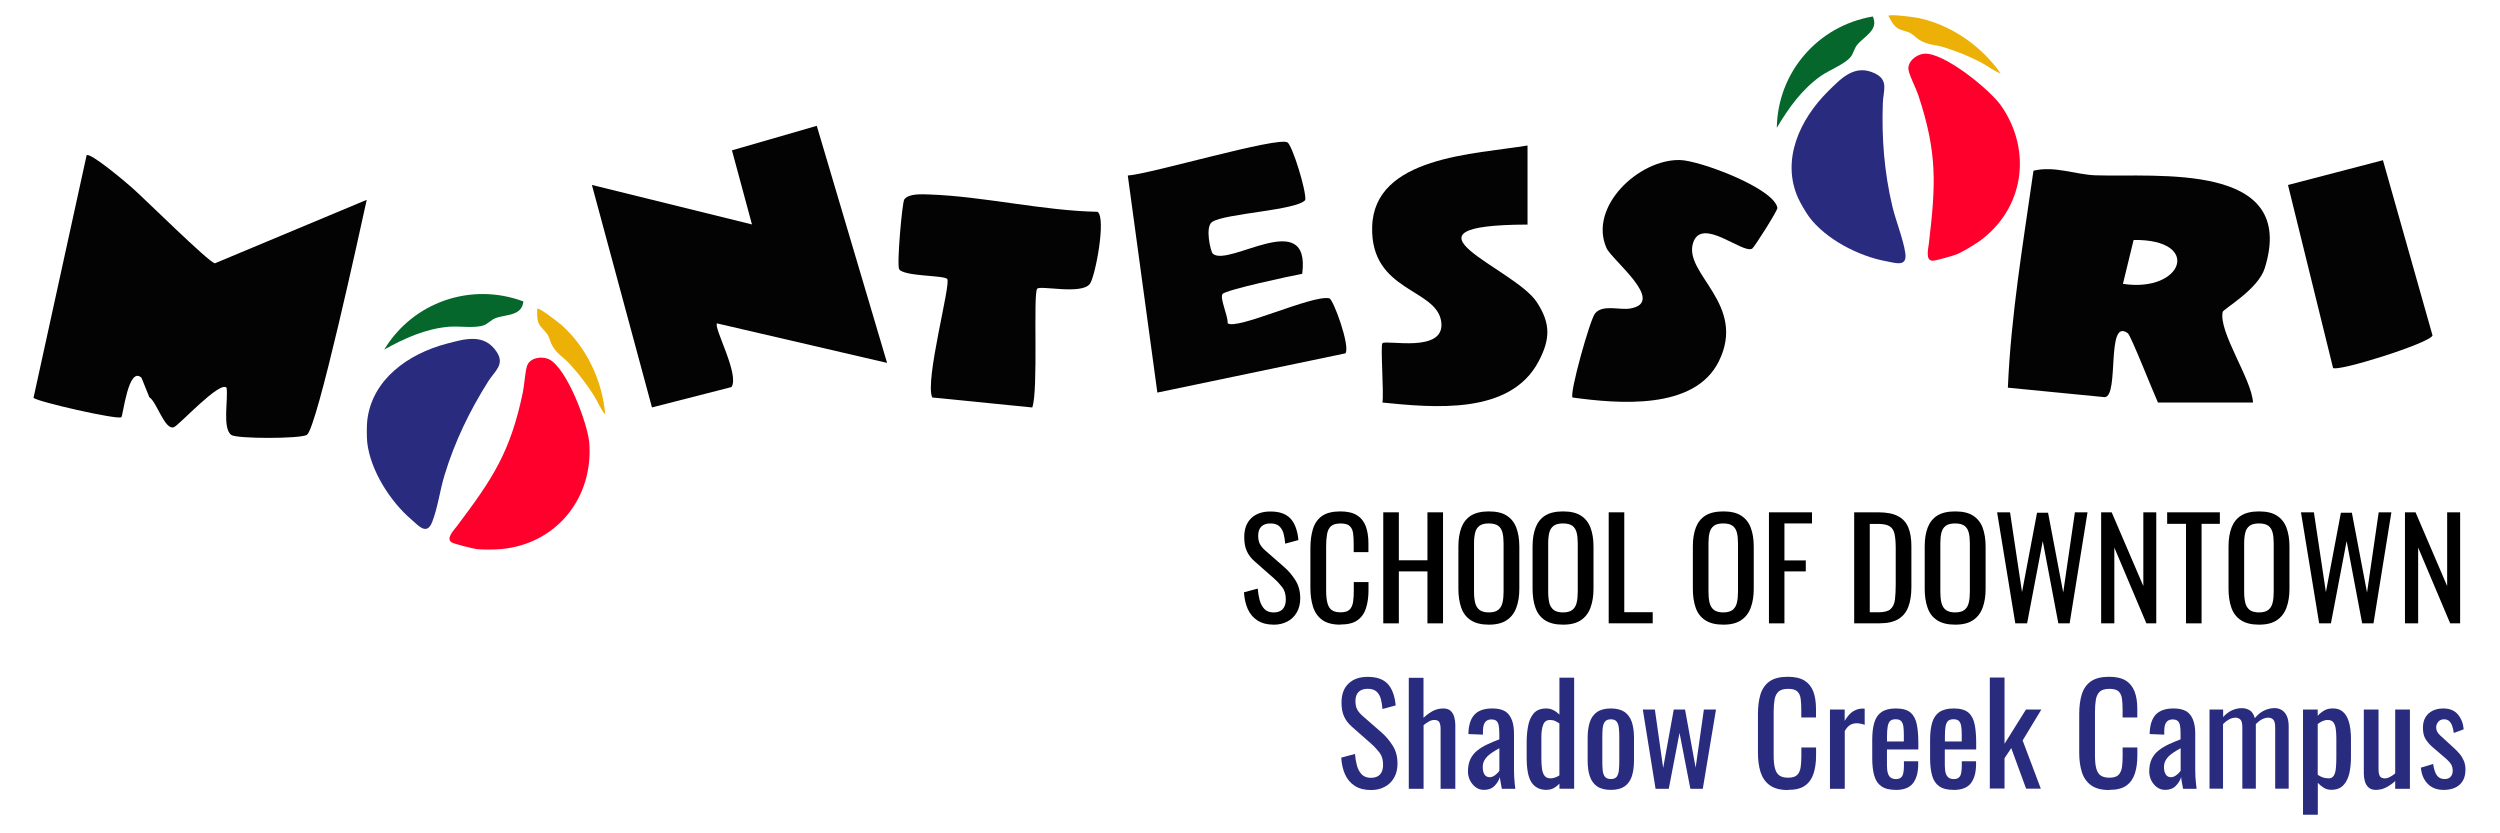 <svg xmlns="http://www.w3.org/2000/svg" xmlns:xlink="http://www.w3.org/1999/xlink" width="300" zoomAndPan="magnify" viewBox="0 0 224.88 75" height="100" preserveAspectRatio="xMidYMid meet" version="1.0"><defs><clipPath id="3affed39dd"><path d="M 2.949 13 L 33 13 L 33 40 L 2.949 40 Z M 2.949 13 " clip-rule="nonzero"/></clipPath><clipPath id="2e377b27c2"><path d="M 169 1.367 L 180 1.367 L 180 7 L 169 7 Z M 169 1.367 " clip-rule="nonzero"/></clipPath><clipPath id="4029ab41c4"><path d="M 159 1.367 L 169 1.367 L 169 12 L 159 12 Z M 159 1.367 " clip-rule="nonzero"/></clipPath><clipPath id="dbe7bfe9ed"><path d="M 216 46 L 221.832 46 L 221.832 57 L 216 57 Z M 216 46 " clip-rule="nonzero"/></clipPath><clipPath id="67e75de510"><path d="M 207 63 L 212 63 L 212 73.328 L 207 73.328 Z M 207 63 " clip-rule="nonzero"/></clipPath><clipPath id="3ffeb0a5f8"><path d="M 217 63 L 221.832 63 L 221.832 72 L 217 72 Z M 217 63 " clip-rule="nonzero"/></clipPath></defs><g clip-path="url(#3affed39dd)"><path fill="#030303" d="M 32.945 17.984 C 32.383 20.535 28.48 38.539 27.562 39.137 C 27.008 39.496 21.273 39.504 20.762 39.148 C 19.93 38.574 20.492 35.926 20.332 34.895 C 19.73 34.234 16.066 38.266 15.594 38.445 C 14.77 38.762 14.043 36.148 13.379 35.75 L 12.676 34 C 11.492 32.891 11.02 37.402 10.863 37.547 C 10.562 37.812 3.223 36.141 2.957 35.801 L 7.734 13.977 C 8.035 13.668 11.27 16.402 11.789 16.863 C 12.855 17.789 18.703 23.59 19.277 23.699 Z M 32.945 17.984 " fill-opacity="1" fill-rule="nonzero"/></g><path fill="#030303" d="M 194.156 36.227 C 193.754 35.371 191.723 30.203 191.449 29.996 C 189.461 28.516 190.699 35.609 189.375 35.746 L 180.648 34.891 C 180.926 28.363 182.031 21.824 182.953 15.363 C 184.84 14.906 186.734 15.711 188.512 15.777 C 194.027 15.973 206.785 14.5 203.766 24.141 C 203.164 26.062 200.039 27.809 199.98 28.074 C 199.602 29.887 202.609 34.148 202.711 36.227 L 194.152 36.227 Z M 191.004 25.547 C 196.43 26.371 198.156 21.508 191.965 21.598 Z M 191.004 25.547 " fill-opacity="1" fill-rule="nonzero"/><path fill="#030303" d="M 73.449 11.324 L 79.777 32.66 L 64.473 29.105 C 64.129 29.449 66.535 33.75 65.77 34.836 L 58.617 36.668 L 53.211 16.645 L 67.617 20.199 L 65.816 13.531 Z M 73.449 11.324 " fill-opacity="1" fill-rule="nonzero"/><path fill="#030303" d="M 109.094 22.836 C 110.535 24.078 117.918 18.551 117.141 24.641 C 116.117 24.832 110.242 26.09 109.969 26.461 C 109.695 26.832 110.48 28.445 110.426 29.086 C 111.203 29.754 118.023 26.527 119.574 26.844 C 119.938 26.914 121.492 31.199 121.027 31.801 L 104.102 35.332 L 101.441 15.797 C 103.418 15.68 114.996 12.254 115.82 12.82 C 116.254 13.121 117.5 17.09 117.418 17.996 C 116.66 18.938 110.23 19.195 109.039 19.969 C 108.359 20.406 108.902 22.668 109.094 22.832 Z M 109.094 22.836 " fill-opacity="1" fill-rule="nonzero"/><path fill="#030303" d="M 137.418 13.09 L 137.418 20.211 C 124.586 20.258 136.207 24.09 138.246 27.184 C 139.508 29.102 139.477 30.52 138.41 32.535 C 135.852 37.383 128.938 36.684 124.359 36.23 C 124.5 35.387 124.168 31.074 124.359 30.891 C 124.703 30.551 130.043 31.836 129.652 28.961 C 129.238 25.922 123.285 26.289 123.434 20.426 C 123.59 14.059 132.707 13.887 137.422 13.094 Z M 137.418 13.09 " fill-opacity="1" fill-rule="nonzero"/><path fill="#030303" d="M 157.629 22.379 C 156.781 22.871 153.117 19.488 152.328 21.828 C 151.383 24.629 157.215 27.352 154.625 32.539 C 152.426 36.949 145.574 36.336 141.473 35.777 C 141.156 35.484 143.039 28.75 143.496 28.207 C 144.195 27.371 145.695 27.93 146.652 27.766 C 149.957 27.203 145 23.41 144.52 22.312 C 142.891 18.605 147.43 14.32 151.137 14.402 C 152.914 14.441 159.605 16.938 159.906 18.711 C 159.945 18.922 157.82 22.27 157.637 22.379 Z M 157.629 22.379 " fill-opacity="1" fill-rule="nonzero"/><path fill="#030303" d="M 93.289 25.988 C 92.906 26.363 93.406 35.168 92.844 36.672 L 83.84 35.773 C 83.152 34.254 85.559 25.496 85.188 25.105 C 84.863 24.762 81.355 24.891 80.871 24.242 C 80.625 23.91 81.137 18.215 81.324 17.953 C 81.723 17.391 82.945 17.484 83.613 17.504 C 88.477 17.676 93.773 18.965 98.719 19.062 C 99.527 19.621 98.5 24.938 98.027 25.551 C 97.273 26.543 93.602 25.672 93.289 25.98 Z M 93.289 25.988 " fill-opacity="1" fill-rule="nonzero"/><path fill="#030303" d="M 214.406 14.426 L 218.867 30.188 C 218.695 30.863 210.309 33.496 209.914 33.113 L 205.859 16.648 L 214.406 14.418 Z M 214.406 14.426 " fill-opacity="1" fill-rule="nonzero"/><path fill="#ff002c" d="M 45.039 49.418 C 44.492 49.469 43.379 49.48 42.84 49.418 C 42.52 49.379 40.863 48.965 40.609 48.824 C 40.027 48.492 40.773 47.73 41.078 47.332 C 44.281 43.078 45.871 40.695 46.996 35.316 C 47.145 34.617 47.184 33.523 47.375 32.93 C 47.609 32.199 48.688 32.027 49.328 32.324 C 50.938 33.07 52.828 38.113 52.973 39.84 C 53.363 44.77 50.051 48.957 45.039 49.418 Z M 45.039 49.418 " fill-opacity="1" fill-rule="nonzero"/><path fill="#292b7e" d="M 32.988 39.797 C 32.941 39.332 32.941 38.352 32.988 37.891 C 33.395 34.129 36.723 31.836 40.117 30.938 C 41.789 30.496 43.512 29.973 44.637 31.664 C 45.402 32.812 44.473 33.387 43.887 34.312 C 42.207 36.977 40.863 39.746 39.945 42.773 C 39.543 44.086 39.32 45.781 38.828 47 C 38.336 48.215 37.613 47.309 36.961 46.754 C 35.062 45.133 33.262 42.316 32.988 39.797 Z M 32.988 39.797 " fill-opacity="1" fill-rule="nonzero"/><path fill="#ecb007" d="M 54.41 37.316 C 53.988 36.82 53.742 36.16 53.398 35.609 C 52.754 34.574 51.98 33.594 51.16 32.699 C 50.625 32.121 50.066 31.863 49.629 31.078 C 49.465 30.781 49.395 30.41 49.234 30.137 C 49.043 29.809 48.594 29.48 48.434 29.121 C 48.238 28.688 48.293 28.254 48.293 27.785 C 48.43 27.633 50.289 29.078 50.492 29.266 C 52.762 31.293 54.16 34.297 54.41 37.316 Z M 54.41 37.316 " fill-opacity="1" fill-rule="nonzero"/><path fill="#05672b" d="M 47.047 27.121 C 46.914 28.48 45.422 28.277 44.508 28.645 C 44.152 28.785 43.852 29.133 43.504 29.266 C 42.703 29.574 41.25 29.324 40.305 29.41 C 38.211 29.598 36.32 30.457 34.52 31.461 C 37.098 27.199 42.324 25.367 47.047 27.129 Z M 47.047 27.121 " fill-opacity="1" fill-rule="nonzero"/><path fill="#ff002c" d="M 178.004 21.762 C 177.559 22.078 176.598 22.645 176.105 22.863 C 175.812 22.996 174.172 23.465 173.887 23.465 C 173.211 23.465 173.477 22.434 173.535 21.938 C 174.16 16.66 174.328 13.805 172.594 8.586 C 172.371 7.91 171.844 6.941 171.715 6.336 C 171.551 5.586 172.398 4.895 173.098 4.836 C 174.863 4.672 179.047 8.086 180.039 9.512 C 182.871 13.578 182.113 18.852 178.012 21.762 Z M 178.004 21.762 " fill-opacity="1" fill-rule="nonzero"/><path fill="#292b7e" d="M 162.734 19.48 C 162.457 19.102 161.965 18.258 161.773 17.832 C 160.223 14.375 161.945 10.734 164.43 8.254 C 165.652 7.039 166.875 5.719 168.703 6.617 C 169.953 7.23 169.426 8.188 169.395 9.285 C 169.285 12.43 169.52 15.5 170.254 18.574 C 170.57 19.91 171.23 21.492 171.418 22.781 C 171.605 24.074 170.527 23.66 169.68 23.508 C 167.223 23.059 164.238 21.523 162.734 19.484 Z M 162.734 19.48 " fill-opacity="1" fill-rule="nonzero"/><g clip-path="url(#2e377b27c2)"><path fill="#ecb007" d="M 179.996 6.605 C 179.383 6.395 178.836 5.941 178.262 5.637 C 177.184 5.066 176.02 4.602 174.855 4.242 C 174.098 4.008 173.484 4.074 172.715 3.609 C 172.418 3.434 172.172 3.152 171.898 2.992 C 171.57 2.809 171.02 2.746 170.695 2.52 C 170.301 2.242 170.133 1.844 169.898 1.434 C 169.941 1.23 172.27 1.555 172.543 1.609 C 175.531 2.223 178.25 4.121 179.996 6.605 Z M 179.996 6.605 " fill-opacity="1" fill-rule="nonzero"/></g><g clip-path="url(#4029ab41c4)"><path fill="#05672b" d="M 168.492 1.484 C 169.066 2.719 167.668 3.293 167.062 4.066 C 166.828 4.367 166.738 4.82 166.512 5.109 C 165.969 5.785 164.59 6.293 163.816 6.836 C 162.102 8.047 160.902 9.738 159.852 11.504 C 159.926 6.527 163.523 2.328 168.492 1.484 Z M 168.492 1.484 " fill-opacity="1" fill-rule="nonzero"/></g><path fill="#000000" d="M 114.562 56.219 C 113.984 56.219 113.508 56.09 113.121 55.848 C 112.73 55.602 112.445 55.258 112.242 54.82 C 112.047 54.387 111.934 53.879 111.898 53.305 L 113.137 52.973 C 113.164 53.328 113.219 53.664 113.305 54 C 113.395 54.324 113.535 54.598 113.73 54.805 C 113.93 55.012 114.207 55.121 114.562 55.121 C 114.918 55.121 115.203 55.023 115.383 54.82 C 115.57 54.621 115.664 54.332 115.664 53.953 C 115.664 53.504 115.559 53.137 115.352 52.863 C 115.145 52.594 114.887 52.312 114.57 52.031 L 112.883 50.547 C 112.555 50.258 112.309 49.949 112.156 49.605 C 111.996 49.262 111.922 48.84 111.922 48.34 C 111.922 47.609 112.129 47.043 112.551 46.637 C 112.973 46.234 113.547 46.035 114.273 46.035 C 114.668 46.035 115.02 46.082 115.32 46.188 C 115.621 46.289 115.871 46.449 116.074 46.66 C 116.277 46.875 116.434 47.145 116.555 47.469 C 116.676 47.793 116.758 48.172 116.797 48.605 L 115.609 48.93 C 115.582 48.602 115.531 48.297 115.461 48.023 C 115.383 47.746 115.258 47.527 115.074 47.359 C 114.887 47.188 114.617 47.109 114.273 47.109 C 113.93 47.109 113.656 47.199 113.465 47.387 C 113.273 47.57 113.176 47.844 113.176 48.203 C 113.176 48.508 113.223 48.758 113.328 48.957 C 113.43 49.152 113.594 49.355 113.832 49.562 L 115.527 51.043 C 115.902 51.371 116.238 51.762 116.527 52.223 C 116.816 52.68 116.961 53.219 116.961 53.848 C 116.961 54.344 116.855 54.766 116.648 55.121 C 116.441 55.48 116.16 55.754 115.801 55.938 C 115.438 56.129 115.027 56.223 114.559 56.223 Z M 114.562 56.219 " fill-opacity="1" fill-rule="nonzero"/><path fill="#000000" d="M 120.57 56.219 C 119.859 56.219 119.312 56.07 118.918 55.777 C 118.523 55.48 118.258 55.082 118.105 54.582 C 117.949 54.082 117.875 53.52 117.875 52.902 L 117.875 49.375 C 117.875 48.699 117.949 48.109 118.105 47.609 C 118.258 47.109 118.531 46.719 118.918 46.441 C 119.312 46.164 119.859 46.027 120.57 46.027 C 121.199 46.027 121.699 46.141 122.066 46.371 C 122.434 46.602 122.695 46.934 122.859 47.359 C 123.016 47.785 123.098 48.301 123.098 48.902 L 123.098 49.691 L 121.773 49.691 L 121.773 48.988 C 121.773 48.617 121.758 48.289 121.719 48.008 C 121.684 47.723 121.582 47.504 121.418 47.348 C 121.254 47.188 120.977 47.113 120.586 47.113 C 120.199 47.113 119.902 47.199 119.723 47.363 C 119.543 47.531 119.422 47.773 119.375 48.078 C 119.32 48.387 119.293 48.75 119.293 49.156 L 119.293 53.113 C 119.293 53.617 119.328 54.016 119.418 54.305 C 119.5 54.598 119.637 54.805 119.828 54.926 C 120.02 55.051 120.27 55.109 120.594 55.109 C 120.973 55.109 121.246 55.027 121.41 54.859 C 121.574 54.691 121.676 54.457 121.719 54.16 C 121.766 53.867 121.781 53.52 121.781 53.125 L 121.781 52.383 L 123.105 52.383 L 123.105 53.125 C 123.105 53.738 123.027 54.27 122.879 54.734 C 122.734 55.199 122.477 55.562 122.113 55.82 C 121.754 56.082 121.238 56.207 120.578 56.207 Z M 120.57 56.219 " fill-opacity="1" fill-rule="nonzero"/><path fill="#000000" d="M 124.434 56.102 L 124.434 46.109 L 125.836 46.109 L 125.836 50.426 L 128.41 50.426 L 128.41 46.109 L 129.812 46.109 L 129.812 56.102 L 128.41 56.102 L 128.41 51.426 L 125.836 51.426 L 125.836 56.102 Z M 124.434 56.102 " fill-opacity="1" fill-rule="nonzero"/><path fill="#000000" d="M 133.938 56.219 C 133.258 56.219 132.719 56.086 132.32 55.824 C 131.914 55.562 131.625 55.188 131.453 54.695 C 131.277 54.207 131.195 53.633 131.195 52.973 L 131.195 49.184 C 131.195 48.523 131.285 47.965 131.465 47.488 C 131.645 47.016 131.93 46.656 132.328 46.402 C 132.73 46.152 133.27 46.027 133.945 46.027 C 134.617 46.027 135.16 46.152 135.551 46.41 C 135.945 46.664 136.234 47.027 136.41 47.496 C 136.586 47.965 136.68 48.523 136.68 49.184 L 136.68 52.984 C 136.68 53.633 136.594 54.199 136.41 54.684 C 136.234 55.172 135.945 55.547 135.551 55.812 C 135.16 56.082 134.621 56.219 133.945 56.219 Z M 133.938 55.117 C 134.309 55.117 134.59 55.039 134.781 54.887 C 134.973 54.734 135.098 54.523 135.164 54.242 C 135.23 53.965 135.262 53.645 135.262 53.273 L 135.262 48.895 C 135.262 48.523 135.23 48.207 135.164 47.941 C 135.098 47.676 134.973 47.469 134.781 47.324 C 134.59 47.184 134.309 47.109 133.938 47.109 C 133.566 47.109 133.281 47.18 133.09 47.324 C 132.898 47.469 132.766 47.676 132.703 47.941 C 132.637 48.207 132.602 48.523 132.602 48.895 L 132.602 53.273 C 132.602 53.645 132.637 53.965 132.703 54.242 C 132.766 54.523 132.898 54.734 133.09 54.887 C 133.281 55.039 133.566 55.117 133.938 55.117 Z M 133.938 55.117 " fill-opacity="1" fill-rule="nonzero"/><path fill="#000000" d="M 140.613 56.219 C 139.934 56.219 139.395 56.086 138.992 55.824 C 138.59 55.562 138.301 55.188 138.129 54.695 C 137.953 54.207 137.871 53.633 137.871 52.973 L 137.871 49.184 C 137.871 48.523 137.961 47.965 138.141 47.488 C 138.32 47.016 138.605 46.656 139.004 46.402 C 139.402 46.152 139.945 46.027 140.617 46.027 C 141.293 46.027 141.832 46.152 142.227 46.41 C 142.621 46.664 142.91 47.027 143.086 47.496 C 143.262 47.965 143.355 48.523 143.355 49.184 L 143.355 52.984 C 143.355 53.633 143.266 54.199 143.086 54.684 C 142.91 55.172 142.621 55.547 142.227 55.812 C 141.832 56.082 141.297 56.219 140.617 56.219 Z M 140.613 55.117 C 140.984 55.117 141.266 55.039 141.457 54.887 C 141.648 54.734 141.773 54.523 141.84 54.242 C 141.906 53.965 141.938 53.645 141.938 53.273 L 141.938 48.895 C 141.938 48.523 141.906 48.207 141.84 47.941 C 141.773 47.676 141.648 47.469 141.457 47.324 C 141.266 47.184 140.984 47.109 140.613 47.109 C 140.242 47.109 139.957 47.18 139.766 47.324 C 139.574 47.469 139.441 47.676 139.375 47.941 C 139.312 48.207 139.277 48.523 139.277 48.895 L 139.277 53.273 C 139.277 53.645 139.312 53.965 139.375 54.242 C 139.441 54.523 139.574 54.734 139.766 54.887 C 139.957 55.039 140.242 55.117 140.613 55.117 Z M 140.613 55.117 " fill-opacity="1" fill-rule="nonzero"/><path fill="#000000" d="M 144.723 56.102 L 144.723 46.109 L 146.125 46.109 L 146.125 55.098 L 148.684 55.098 L 148.684 56.098 L 144.723 56.098 Z M 144.723 56.102 " fill-opacity="1" fill-rule="nonzero"/><path fill="#000000" d="M 155.035 56.219 C 154.359 56.219 153.816 56.086 153.418 55.824 C 153.012 55.562 152.723 55.188 152.551 54.695 C 152.379 54.207 152.297 53.633 152.297 52.973 L 152.297 49.184 C 152.297 48.523 152.383 47.965 152.562 47.488 C 152.742 47.016 153.027 46.656 153.426 46.402 C 153.828 46.152 154.367 46.027 155.043 46.027 C 155.715 46.027 156.258 46.152 156.648 46.41 C 157.043 46.664 157.336 47.027 157.508 47.496 C 157.684 47.965 157.777 48.523 157.777 49.184 L 157.777 52.984 C 157.777 53.633 157.691 54.199 157.508 54.684 C 157.336 55.172 157.043 55.547 156.648 55.812 C 156.258 56.082 155.719 56.219 155.043 56.219 Z M 155.035 55.117 C 155.41 55.117 155.688 55.039 155.879 54.887 C 156.07 54.734 156.195 54.523 156.262 54.242 C 156.328 53.965 156.359 53.645 156.359 53.273 L 156.359 48.895 C 156.359 48.523 156.328 48.207 156.262 47.941 C 156.195 47.676 156.07 47.469 155.879 47.324 C 155.688 47.184 155.41 47.109 155.035 47.109 C 154.664 47.109 154.379 47.18 154.188 47.324 C 153.996 47.469 153.867 47.676 153.801 47.941 C 153.734 48.207 153.703 48.523 153.703 48.895 L 153.703 53.273 C 153.703 53.645 153.734 53.965 153.801 54.242 C 153.867 54.523 153.996 54.734 154.188 54.887 C 154.379 55.039 154.664 55.117 155.035 55.117 Z M 155.035 55.117 " fill-opacity="1" fill-rule="nonzero"/><path fill="#000000" d="M 159.145 56.102 L 159.145 46.109 L 163.02 46.109 L 163.02 47.109 L 160.539 47.109 L 160.539 50.438 L 162.461 50.438 L 162.461 51.426 L 160.539 51.426 L 160.539 56.102 L 159.141 56.102 Z M 159.145 56.102 " fill-opacity="1" fill-rule="nonzero"/><path fill="#000000" d="M 166.816 56.102 L 166.816 46.109 L 168.992 46.109 C 169.738 46.109 170.324 46.223 170.754 46.449 C 171.188 46.676 171.5 47.016 171.688 47.469 C 171.871 47.918 171.965 48.48 171.965 49.156 L 171.965 52.832 C 171.965 53.539 171.871 54.133 171.688 54.621 C 171.5 55.105 171.199 55.477 170.781 55.723 C 170.367 55.973 169.809 56.098 169.102 56.098 L 166.812 56.098 Z M 168.219 55.105 L 169.012 55.105 C 169.523 55.105 169.887 55.008 170.098 54.812 C 170.312 54.613 170.445 54.324 170.488 53.949 C 170.531 53.574 170.555 53.113 170.555 52.582 L 170.555 49.336 C 170.555 48.82 170.52 48.398 170.453 48.078 C 170.391 47.758 170.246 47.523 170.023 47.375 C 169.797 47.227 169.449 47.152 168.973 47.152 L 168.219 47.152 Z M 168.219 55.105 " fill-opacity="1" fill-rule="nonzero"/><path fill="#000000" d="M 175.906 56.219 C 175.227 56.219 174.684 56.086 174.285 55.824 C 173.879 55.562 173.59 55.188 173.422 54.695 C 173.246 54.207 173.164 53.633 173.164 52.973 L 173.164 49.184 C 173.164 48.523 173.25 47.965 173.43 47.488 C 173.613 47.016 173.895 46.656 174.297 46.402 C 174.695 46.152 175.238 46.027 175.91 46.027 C 176.582 46.027 177.125 46.152 177.52 46.41 C 177.914 46.664 178.203 47.027 178.379 47.496 C 178.551 47.965 178.645 48.523 178.645 49.184 L 178.645 52.984 C 178.645 53.633 178.559 54.199 178.379 54.684 C 178.203 55.172 177.914 55.547 177.52 55.812 C 177.125 56.082 176.59 56.219 175.91 56.219 Z M 175.906 55.117 C 176.277 55.117 176.555 55.039 176.746 54.887 C 176.938 54.734 177.062 54.523 177.129 54.242 C 177.195 53.965 177.227 53.645 177.227 53.273 L 177.227 48.895 C 177.227 48.523 177.195 48.207 177.129 47.941 C 177.062 47.676 176.938 47.469 176.746 47.324 C 176.555 47.184 176.277 47.109 175.906 47.109 C 175.531 47.109 175.246 47.18 175.055 47.324 C 174.863 47.469 174.734 47.676 174.668 47.941 C 174.602 48.207 174.57 48.523 174.57 48.895 L 174.57 53.273 C 174.57 53.645 174.602 53.965 174.668 54.242 C 174.734 54.523 174.863 54.734 175.055 54.887 C 175.246 55.039 175.531 55.117 175.906 55.117 Z M 175.906 55.117 " fill-opacity="1" fill-rule="nonzero"/><path fill="#000000" d="M 181.316 56.102 L 179.68 46.109 L 180.844 46.109 L 181.922 53.289 L 183.273 46.148 L 184.266 46.148 L 185.629 53.328 L 186.68 46.109 L 187.816 46.109 L 186.207 56.102 L 185.191 56.102 L 183.789 48.699 L 182.379 56.102 L 181.309 56.102 Z M 181.316 56.102 " fill-opacity="1" fill-rule="nonzero"/><path fill="#000000" d="M 189.043 56.102 L 189.043 46.109 L 189.992 46.109 L 192.84 52.746 L 192.84 46.109 L 194.004 46.109 L 194.004 56.102 L 193.113 56.102 L 190.23 49.281 L 190.23 56.102 Z M 189.043 56.102 " fill-opacity="1" fill-rule="nonzero"/><path fill="#000000" d="M 196.68 56.102 L 196.68 47.145 L 194.984 47.145 L 194.984 46.109 L 199.727 46.109 L 199.727 47.145 L 198.082 47.145 L 198.082 56.102 Z M 196.68 56.102 " fill-opacity="1" fill-rule="nonzero"/><path fill="#000000" d="M 203.25 56.219 C 202.574 56.219 202.031 56.086 201.633 55.824 C 201.227 55.562 200.938 55.188 200.766 54.695 C 200.59 54.207 200.508 53.633 200.508 52.973 L 200.508 49.184 C 200.508 48.523 200.598 47.965 200.777 47.488 C 200.957 47.016 201.242 46.656 201.641 46.402 C 202.043 46.152 202.582 46.027 203.258 46.027 C 203.93 46.027 204.473 46.152 204.863 46.41 C 205.258 46.664 205.551 47.027 205.723 47.496 C 205.898 47.965 205.992 48.523 205.992 49.184 L 205.992 52.984 C 205.992 53.633 205.906 54.199 205.723 54.684 C 205.551 55.172 205.258 55.547 204.863 55.812 C 204.473 56.082 203.934 56.219 203.258 56.219 Z M 203.25 55.117 C 203.621 55.117 203.902 55.039 204.094 54.887 C 204.285 54.734 204.41 54.523 204.477 54.242 C 204.543 53.965 204.574 53.645 204.574 53.273 L 204.574 48.895 C 204.574 48.523 204.543 48.207 204.477 47.941 C 204.41 47.676 204.285 47.469 204.094 47.324 C 203.902 47.184 203.621 47.109 203.25 47.109 C 202.879 47.109 202.594 47.18 202.402 47.324 C 202.211 47.469 202.078 47.676 202.016 47.941 C 201.949 48.207 201.914 48.523 201.914 48.895 L 201.914 53.273 C 201.914 53.645 201.949 53.965 202.016 54.242 C 202.078 54.523 202.211 54.734 202.402 54.887 C 202.594 55.039 202.879 55.117 203.25 55.117 Z M 203.25 55.117 " fill-opacity="1" fill-rule="nonzero"/><path fill="#000000" d="M 208.664 56.102 L 207.027 46.109 L 208.191 46.109 L 209.27 53.289 L 210.621 46.148 L 211.609 46.148 L 212.973 53.328 L 214.023 46.109 L 215.164 46.109 L 213.555 56.102 L 212.535 56.102 L 211.137 48.699 L 209.723 56.102 L 208.656 56.102 Z M 208.664 56.102 " fill-opacity="1" fill-rule="nonzero"/><g clip-path="url(#dbe7bfe9ed)"><path fill="#000000" d="M 216.387 56.102 L 216.387 46.109 L 217.34 46.109 L 220.184 52.746 L 220.184 46.109 L 221.352 46.109 L 221.352 56.102 L 220.457 56.102 L 217.574 49.281 L 217.574 56.102 Z M 216.387 56.102 " fill-opacity="1" fill-rule="nonzero"/></g><path fill="#292b7e" d="M 123.316 71.102 C 122.738 71.102 122.262 70.977 121.875 70.73 C 121.484 70.484 121.199 70.141 121 69.703 C 120.801 69.27 120.688 68.762 120.652 68.188 L 121.891 67.855 C 121.918 68.211 121.973 68.547 122.059 68.883 C 122.148 69.207 122.289 69.48 122.488 69.688 C 122.684 69.895 122.961 70.004 123.316 70.004 C 123.672 70.004 123.957 69.906 124.141 69.703 C 124.324 69.504 124.418 69.215 124.418 68.836 C 124.418 68.387 124.312 68.02 124.105 67.746 C 123.898 67.477 123.641 67.195 123.324 66.914 L 121.637 65.43 C 121.309 65.141 121.062 64.832 120.91 64.488 C 120.75 64.145 120.676 63.723 120.676 63.223 C 120.676 62.492 120.883 61.926 121.305 61.523 C 121.727 61.117 122.301 60.918 123.027 60.918 C 123.422 60.918 123.773 60.965 124.074 61.07 C 124.375 61.172 124.625 61.332 124.828 61.543 C 125.031 61.758 125.188 62.027 125.309 62.352 C 125.43 62.676 125.512 63.055 125.551 63.488 L 124.363 63.812 C 124.336 63.484 124.285 63.18 124.215 62.906 C 124.141 62.629 124.012 62.41 123.828 62.242 C 123.641 62.07 123.371 61.992 123.027 61.992 C 122.684 61.992 122.41 62.082 122.219 62.27 C 122.027 62.453 121.93 62.727 121.93 63.086 C 121.93 63.391 121.977 63.641 122.082 63.84 C 122.184 64.035 122.348 64.238 122.586 64.445 L 124.281 65.926 C 124.66 66.254 124.992 66.645 125.281 67.105 C 125.574 67.562 125.715 68.102 125.715 68.73 C 125.715 69.227 125.609 69.648 125.402 70.004 C 125.195 70.363 124.914 70.637 124.555 70.82 C 124.195 71.012 123.781 71.105 123.312 71.105 Z M 123.316 71.102 " fill-opacity="1" fill-rule="nonzero"/><path fill="#292b7e" d="M 126.73 70.992 L 126.73 61 L 128.055 61 L 128.055 64.602 C 128.297 64.371 128.566 64.176 128.859 64.008 C 129.156 63.844 129.488 63.762 129.852 63.762 C 130.129 63.762 130.348 63.84 130.504 63.984 C 130.656 64.133 130.766 64.316 130.824 64.543 C 130.887 64.766 130.918 64.988 130.918 65.219 L 130.918 70.992 L 129.594 70.992 L 129.594 65.598 C 129.594 65.344 129.555 65.148 129.484 65.004 C 129.406 64.863 129.254 64.797 129.023 64.797 C 128.867 64.797 128.703 64.84 128.539 64.934 C 128.375 65.027 128.211 65.137 128.062 65.266 L 128.062 70.992 Z M 126.73 70.992 " fill-opacity="1" fill-rule="nonzero"/><path fill="#292b7e" d="M 133.496 71.09 C 133.215 71.09 132.965 71.008 132.75 70.848 C 132.539 70.691 132.367 70.484 132.242 70.234 C 132.117 69.984 132.055 69.715 132.055 69.438 C 132.055 68.996 132.133 68.621 132.281 68.312 C 132.43 68.008 132.637 67.754 132.895 67.547 C 133.156 67.34 133.457 67.152 133.797 66.996 C 134.141 66.836 134.5 66.684 134.879 66.539 L 134.879 66.031 C 134.879 65.742 134.863 65.508 134.828 65.316 C 134.797 65.125 134.73 64.984 134.629 64.891 C 134.523 64.797 134.371 64.75 134.164 64.75 C 133.98 64.75 133.836 64.793 133.727 64.875 C 133.617 64.957 133.535 65.074 133.484 65.223 C 133.434 65.371 133.406 65.555 133.406 65.758 L 133.406 66.117 L 132.094 66.066 C 132.109 65.277 132.293 64.695 132.637 64.324 C 132.98 63.949 133.516 63.762 134.246 63.762 C 134.973 63.762 135.461 63.953 135.754 64.34 C 136.051 64.727 136.199 65.285 136.199 66.02 L 136.199 69.273 C 136.199 69.496 136.203 69.711 136.215 69.918 C 136.227 70.125 136.242 70.316 136.262 70.488 C 136.285 70.664 136.301 70.832 136.316 70.992 L 135.105 70.992 C 135.078 70.859 135.051 70.691 135.012 70.488 C 134.973 70.289 134.945 70.102 134.93 69.938 C 134.848 70.219 134.688 70.48 134.453 70.723 C 134.219 70.965 133.895 71.09 133.48 71.09 Z M 134.016 69.949 C 134.145 69.949 134.273 69.91 134.387 69.84 C 134.5 69.766 134.605 69.684 134.699 69.59 C 134.793 69.496 134.852 69.422 134.883 69.359 L 134.883 67.34 C 134.676 67.453 134.484 67.566 134.305 67.684 C 134.125 67.797 133.965 67.918 133.828 68.047 C 133.691 68.18 133.59 68.32 133.508 68.477 C 133.43 68.637 133.387 68.82 133.387 69.027 C 133.387 69.316 133.441 69.539 133.543 69.703 C 133.652 69.867 133.809 69.949 134.016 69.949 Z M 134.016 69.949 " fill-opacity="1" fill-rule="nonzero"/><path fill="#292b7e" d="M 139.137 71.09 C 138.535 71.09 138.086 70.871 137.785 70.43 C 137.488 69.988 137.34 69.242 137.34 68.188 L 137.34 66.809 C 137.34 66.266 137.387 65.762 137.477 65.301 C 137.57 64.836 137.742 64.465 137.992 64.184 C 138.246 63.902 138.617 63.762 139.102 63.762 C 139.344 63.762 139.562 63.816 139.762 63.922 C 139.957 64.023 140.137 64.16 140.289 64.312 L 140.289 60.992 L 141.613 60.992 L 141.613 70.984 L 140.289 70.984 L 140.289 70.527 C 140.133 70.691 139.961 70.828 139.777 70.93 C 139.59 71.035 139.375 71.082 139.141 71.082 Z M 139.469 70.055 C 139.594 70.055 139.727 70.031 139.863 69.988 C 140.008 69.945 140.145 69.875 140.285 69.785 L 140.285 65.109 C 140.172 65.027 140.043 64.957 139.902 64.891 C 139.762 64.824 139.605 64.797 139.441 64.797 C 139.137 64.797 138.93 64.945 138.824 65.234 C 138.715 65.527 138.664 65.879 138.664 66.285 L 138.664 68.297 C 138.664 68.625 138.684 68.926 138.719 69.191 C 138.758 69.461 138.836 69.668 138.949 69.82 C 139.066 69.973 139.238 70.047 139.469 70.047 Z M 139.469 70.055 " fill-opacity="1" fill-rule="nonzero"/><path fill="#292b7e" d="M 144.918 71.09 C 144.391 71.09 143.973 70.98 143.672 70.77 C 143.367 70.555 143.152 70.25 143.02 69.855 C 142.891 69.465 142.828 68.996 142.828 68.461 L 142.828 66.391 C 142.828 65.855 142.895 65.391 143.02 64.996 C 143.148 64.598 143.367 64.297 143.672 64.082 C 143.977 63.871 144.395 63.762 144.918 63.762 C 145.445 63.762 145.859 63.871 146.16 64.082 C 146.461 64.297 146.676 64.602 146.809 64.996 C 146.934 65.387 147 65.855 147 66.391 L 147 68.461 C 147 68.996 146.934 69.461 146.809 69.855 C 146.68 70.25 146.461 70.555 146.16 70.77 C 145.859 70.98 145.445 71.09 144.918 71.09 Z M 144.918 70.113 C 145.176 70.113 145.355 70.035 145.457 69.891 C 145.555 69.742 145.621 69.547 145.641 69.305 C 145.664 69.066 145.676 68.809 145.676 68.547 L 145.676 66.312 C 145.676 66.043 145.664 65.785 145.641 65.551 C 145.621 65.309 145.559 65.113 145.457 64.969 C 145.352 64.812 145.172 64.738 144.918 64.738 C 144.668 64.738 144.48 64.812 144.371 64.969 C 144.262 65.121 144.203 65.316 144.18 65.551 C 144.16 65.789 144.148 66.047 144.148 66.312 L 144.148 68.547 C 144.148 68.809 144.16 69.066 144.18 69.305 C 144.203 69.547 144.262 69.742 144.371 69.891 C 144.48 70.035 144.664 70.113 144.918 70.113 Z M 144.918 70.113 " fill-opacity="1" fill-rule="nonzero"/><path fill="#292b7e" d="M 148.941 70.992 L 147.793 63.859 L 148.879 63.859 L 149.625 69.117 L 150.578 63.859 L 151.594 63.859 L 152.547 69.09 L 153.289 63.859 L 154.379 63.859 L 153.191 70.992 L 152.074 70.992 L 151.098 65.961 L 150.129 70.992 Z M 148.941 70.992 " fill-opacity="1" fill-rule="nonzero"/><path fill="#292b7e" d="M 160.852 71.102 C 160.141 71.102 159.594 70.953 159.199 70.66 C 158.805 70.363 158.539 69.965 158.383 69.465 C 158.23 68.965 158.156 68.402 158.156 67.785 L 158.156 64.258 C 158.156 63.582 158.23 62.992 158.383 62.492 C 158.539 61.992 158.812 61.602 159.199 61.324 C 159.594 61.047 160.141 60.91 160.852 60.91 C 161.48 60.91 161.98 61.027 162.348 61.254 C 162.711 61.484 162.977 61.816 163.141 62.242 C 163.297 62.668 163.379 63.184 163.379 63.785 L 163.379 64.574 L 162.055 64.574 L 162.055 63.871 C 162.055 63.5 162.039 63.172 162 62.891 C 161.965 62.605 161.863 62.387 161.699 62.23 C 161.535 62.07 161.258 61.996 160.867 61.996 C 160.48 61.996 160.184 62.082 160.004 62.246 C 159.824 62.414 159.703 62.656 159.652 62.961 C 159.598 63.273 159.57 63.633 159.57 64.039 L 159.57 68 C 159.57 68.5 159.609 68.898 159.699 69.188 C 159.781 69.48 159.918 69.688 160.109 69.809 C 160.301 69.934 160.551 69.992 160.875 69.992 C 161.25 69.992 161.527 69.91 161.691 69.742 C 161.855 69.574 161.957 69.34 162 69.043 C 162.047 68.75 162.062 68.402 162.062 68.008 L 162.062 67.27 L 163.387 67.27 L 163.387 68.008 C 163.387 68.621 163.309 69.152 163.16 69.617 C 163.012 70.082 162.758 70.445 162.395 70.703 C 162.035 70.965 161.52 71.09 160.859 71.09 Z M 160.852 71.102 " fill-opacity="1" fill-rule="nonzero"/><path fill="#292b7e" d="M 164.637 70.992 L 164.637 63.859 L 165.961 63.859 L 165.961 64.875 C 166.227 64.438 166.492 64.145 166.758 63.996 C 167.02 63.848 167.285 63.773 167.551 63.773 L 167.641 63.773 C 167.668 63.773 167.707 63.773 167.762 63.785 L 167.762 65.238 C 167.664 65.195 167.551 65.164 167.422 65.137 C 167.297 65.109 167.168 65.094 167.035 65.094 C 166.828 65.094 166.641 65.141 166.473 65.234 C 166.301 65.328 166.137 65.512 165.969 65.785 L 165.969 70.992 Z M 164.637 70.992 " fill-opacity="1" fill-rule="nonzero"/><path fill="#292b7e" d="M 170.559 71.09 C 169.996 71.09 169.562 70.98 169.258 70.762 C 168.949 70.543 168.738 70.223 168.621 69.801 C 168.5 69.379 168.441 68.859 168.441 68.242 L 168.441 66.613 C 168.441 65.98 168.5 65.453 168.629 65.031 C 168.754 64.613 168.965 64.297 169.277 64.082 C 169.59 63.871 170.016 63.762 170.559 63.762 C 171.16 63.762 171.605 63.887 171.887 64.133 C 172.172 64.379 172.359 64.734 172.453 65.203 C 172.547 65.664 172.59 66.223 172.59 66.875 L 172.59 67.453 L 169.766 67.453 L 169.766 68.883 C 169.766 69.172 169.793 69.406 169.848 69.586 C 169.902 69.766 169.988 69.902 170.109 69.988 C 170.23 70.074 170.383 70.117 170.574 70.117 C 170.766 70.117 170.926 70.07 171.031 69.977 C 171.133 69.883 171.203 69.75 171.238 69.566 C 171.277 69.395 171.293 69.18 171.293 68.945 L 171.293 68.516 L 172.578 68.516 L 172.578 68.789 C 172.578 69.504 172.426 70.07 172.117 70.48 C 171.812 70.887 171.293 71.094 170.559 71.094 Z M 169.766 66.734 L 171.285 66.734 L 171.285 66.09 C 171.285 65.797 171.27 65.547 171.238 65.344 C 171.203 65.141 171.133 64.988 171.035 64.887 C 170.93 64.781 170.766 64.734 170.547 64.734 C 170.328 64.734 170.172 64.781 170.062 64.879 C 169.953 64.977 169.875 65.148 169.832 65.383 C 169.789 65.617 169.77 65.938 169.77 66.352 L 169.77 66.734 Z M 169.766 66.734 " fill-opacity="1" fill-rule="nonzero"/><path fill="#292b7e" d="M 175.77 71.09 C 175.203 71.09 174.773 70.98 174.465 70.762 C 174.16 70.543 173.945 70.223 173.832 69.801 C 173.711 69.379 173.648 68.859 173.648 68.242 L 173.648 66.613 C 173.648 65.98 173.711 65.453 173.836 65.031 C 173.961 64.613 174.176 64.297 174.488 64.082 C 174.801 63.871 175.227 63.762 175.77 63.762 C 176.371 63.762 176.812 63.887 177.098 64.133 C 177.383 64.379 177.566 64.734 177.66 65.203 C 177.754 65.664 177.797 66.223 177.797 66.875 L 177.797 67.453 L 174.973 67.453 L 174.973 68.883 C 174.973 69.172 175 69.406 175.055 69.586 C 175.109 69.766 175.199 69.902 175.32 69.988 C 175.438 70.074 175.594 70.117 175.785 70.117 C 175.977 70.117 176.133 70.07 176.238 69.977 C 176.344 69.883 176.414 69.75 176.445 69.566 C 176.484 69.395 176.5 69.18 176.5 68.945 L 176.5 68.516 L 177.785 68.516 L 177.785 68.789 C 177.785 69.504 177.633 70.07 177.328 70.48 C 177.02 70.887 176.5 71.094 175.77 71.094 Z M 174.973 66.734 L 176.496 66.734 L 176.496 66.09 C 176.496 65.797 176.48 65.547 176.445 65.344 C 176.414 65.141 176.344 64.988 176.242 64.887 C 176.141 64.781 175.977 64.734 175.758 64.734 C 175.539 64.734 175.379 64.781 175.27 64.879 C 175.16 64.977 175.082 65.148 175.039 65.383 C 174.996 65.617 174.98 65.938 174.98 66.352 L 174.98 66.734 Z M 174.973 66.734 " fill-opacity="1" fill-rule="nonzero"/><path fill="#292b7e" d="M 179.023 70.977 L 179.023 60.98 L 180.348 60.98 L 180.348 66.941 L 182.277 63.855 L 183.664 63.855 L 181.977 66.641 L 183.613 70.98 L 182.289 70.98 L 180.953 67.328 L 180.348 68.238 L 180.348 70.965 L 179.023 70.965 Z M 179.023 70.977 " fill-opacity="1" fill-rule="nonzero"/><path fill="#292b7e" d="M 189.77 71.102 C 189.059 71.102 188.512 70.953 188.117 70.66 C 187.723 70.363 187.453 69.965 187.301 69.465 C 187.148 68.965 187.07 68.402 187.07 67.785 L 187.07 64.258 C 187.07 63.582 187.148 62.992 187.301 62.492 C 187.453 61.992 187.727 61.602 188.117 61.324 C 188.512 61.047 189.059 60.91 189.77 60.91 C 190.398 60.91 190.895 61.027 191.262 61.254 C 191.629 61.484 191.891 61.816 192.055 62.242 C 192.215 62.668 192.297 63.184 192.297 63.785 L 192.297 64.574 L 190.973 64.574 L 190.973 63.871 C 190.973 63.5 190.957 63.172 190.918 62.891 C 190.879 62.605 190.781 62.387 190.617 62.23 C 190.453 62.07 190.176 61.996 189.785 61.996 C 189.398 61.996 189.102 62.082 188.922 62.246 C 188.742 62.414 188.621 62.656 188.57 62.961 C 188.516 63.273 188.488 63.633 188.488 64.039 L 188.488 68 C 188.488 68.5 188.527 68.898 188.613 69.188 C 188.695 69.48 188.832 69.688 189.023 69.809 C 189.215 69.934 189.469 69.992 189.793 69.992 C 190.168 69.992 190.441 69.91 190.605 69.742 C 190.77 69.574 190.875 69.34 190.918 69.043 C 190.961 68.75 190.977 68.402 190.977 68.008 L 190.977 67.27 L 192.301 67.27 L 192.301 68.008 C 192.301 68.621 192.227 69.152 192.078 69.617 C 191.93 70.082 191.672 70.445 191.312 70.703 C 190.949 70.965 190.438 71.09 189.773 71.09 Z M 189.77 71.102 " fill-opacity="1" fill-rule="nonzero"/><path fill="#292b7e" d="M 194.809 71.09 C 194.531 71.09 194.277 71.008 194.062 70.848 C 193.852 70.691 193.68 70.484 193.555 70.234 C 193.43 69.984 193.371 69.715 193.371 69.438 C 193.371 68.996 193.445 68.621 193.594 68.312 C 193.742 68.008 193.949 67.754 194.207 67.547 C 194.469 67.34 194.77 67.152 195.109 66.996 C 195.453 66.836 195.816 66.684 196.191 66.539 L 196.191 66.031 C 196.191 65.742 196.176 65.508 196.145 65.316 C 196.109 65.125 196.047 64.984 195.941 64.891 C 195.836 64.797 195.684 64.75 195.477 64.75 C 195.297 64.75 195.148 64.793 195.039 64.875 C 194.93 64.957 194.848 65.074 194.797 65.223 C 194.75 65.371 194.723 65.555 194.723 65.758 L 194.723 66.117 L 193.406 66.066 C 193.426 65.277 193.605 64.695 193.949 64.324 C 194.293 63.949 194.832 63.762 195.559 63.762 C 196.285 63.762 196.773 63.953 197.066 64.34 C 197.363 64.727 197.512 65.285 197.512 66.02 L 197.512 69.273 C 197.512 69.496 197.516 69.711 197.527 69.918 C 197.539 70.125 197.555 70.316 197.578 70.488 C 197.598 70.664 197.617 70.832 197.633 70.992 L 196.418 70.992 C 196.391 70.859 196.363 70.691 196.324 70.488 C 196.285 70.289 196.258 70.102 196.242 69.938 C 196.16 70.219 196 70.48 195.766 70.723 C 195.531 70.965 195.207 71.09 194.793 71.09 Z M 195.328 69.949 C 195.461 69.949 195.586 69.91 195.699 69.84 C 195.816 69.766 195.918 69.684 196.012 69.59 C 196.105 69.496 196.164 69.422 196.199 69.359 L 196.199 67.34 C 195.988 67.453 195.797 67.566 195.617 67.684 C 195.438 67.797 195.277 67.918 195.141 68.047 C 195.004 68.18 194.902 68.32 194.82 68.477 C 194.742 68.637 194.699 68.82 194.699 69.027 C 194.699 69.316 194.754 69.539 194.859 69.703 C 194.969 69.867 195.121 69.949 195.328 69.949 Z M 195.328 69.949 " fill-opacity="1" fill-rule="nonzero"/><path fill="#292b7e" d="M 198.797 70.992 L 198.797 63.859 L 200.023 63.859 L 200.023 64.535 C 200.262 64.266 200.527 64.062 200.816 63.93 C 201.105 63.801 201.402 63.734 201.707 63.734 C 201.969 63.734 202.211 63.801 202.418 63.93 C 202.629 64.062 202.781 64.297 202.875 64.633 C 203.129 64.324 203.41 64.094 203.711 63.949 C 204.012 63.805 204.328 63.73 204.656 63.73 C 204.887 63.73 205.102 63.785 205.285 63.898 C 205.477 64.008 205.633 64.188 205.746 64.426 C 205.859 64.668 205.922 64.988 205.922 65.383 L 205.922 70.98 L 204.707 70.98 L 204.707 65.469 C 204.707 65.125 204.652 64.891 204.535 64.77 C 204.426 64.652 204.273 64.59 204.082 64.59 C 203.891 64.59 203.711 64.641 203.512 64.742 C 203.316 64.848 203.137 64.988 202.965 65.168 L 202.965 70.98 L 201.75 70.98 L 201.75 65.469 C 201.75 65.125 201.695 64.891 201.582 64.77 C 201.473 64.652 201.32 64.59 201.129 64.59 C 200.938 64.59 200.762 64.641 200.562 64.742 C 200.371 64.848 200.188 64.988 200.012 65.168 L 200.012 70.98 L 198.785 70.98 Z M 198.797 70.992 " fill-opacity="1" fill-rule="nonzero"/><g clip-path="url(#67e75de510)"><path fill="#292b7e" d="M 207.211 73.328 L 207.211 63.855 L 208.535 63.855 L 208.535 64.422 C 208.695 64.242 208.883 64.082 209.105 63.953 C 209.328 63.82 209.594 63.758 209.898 63.758 C 210.27 63.758 210.566 63.855 210.785 64.047 C 211.004 64.238 211.168 64.48 211.273 64.777 C 211.383 65.07 211.445 65.363 211.48 65.664 C 211.512 65.965 211.527 66.223 211.527 66.434 L 211.527 68.16 C 211.527 68.664 211.48 69.137 211.383 69.586 C 211.281 70.031 211.102 70.398 210.844 70.668 C 210.582 70.949 210.223 71.082 209.75 71.082 C 209.492 71.082 209.27 71.02 209.074 70.895 C 208.875 70.77 208.695 70.621 208.543 70.457 L 208.543 73.328 Z M 209.488 70.055 C 209.719 70.055 209.883 69.973 209.984 69.801 C 210.086 69.633 210.145 69.406 210.172 69.117 C 210.199 68.828 210.211 68.512 210.211 68.168 L 210.211 66.438 C 210.211 66.145 210.195 65.871 210.16 65.621 C 210.129 65.371 210.059 65.168 209.953 65.023 C 209.844 64.875 209.676 64.797 209.445 64.797 C 209.27 64.797 209.105 64.836 208.945 64.906 C 208.789 64.984 208.652 65.066 208.535 65.164 L 208.535 69.727 C 208.664 69.82 208.801 69.895 208.957 69.957 C 209.117 70.016 209.293 70.047 209.488 70.047 Z M 209.488 70.055 " fill-opacity="1" fill-rule="nonzero"/></g><path fill="#292b7e" d="M 213.762 71.09 C 213.484 71.09 213.262 71.012 213.105 70.867 C 212.945 70.719 212.836 70.531 212.777 70.309 C 212.715 70.086 212.684 69.863 212.684 69.633 L 212.684 63.859 L 214.008 63.859 L 214.008 69.234 C 214.008 69.492 214.047 69.688 214.117 69.836 C 214.195 69.977 214.348 70.055 214.578 70.055 C 214.723 70.055 214.879 70.012 215.043 69.922 C 215.207 69.836 215.359 69.73 215.508 69.605 L 215.508 63.859 L 216.832 63.859 L 216.832 70.992 L 215.508 70.992 L 215.508 70.289 C 215.277 70.512 215.016 70.695 214.719 70.855 C 214.422 71.012 214.105 71.09 213.762 71.09 Z M 213.762 71.09 " fill-opacity="1" fill-rule="nonzero"/><g clip-path="url(#3ffeb0a5f8)"><path fill="#292b7e" d="M 219.84 71.09 C 219.254 71.09 218.785 70.902 218.43 70.539 C 218.074 70.172 217.871 69.688 217.82 69.09 L 218.922 68.758 C 218.988 69.207 219.098 69.547 219.254 69.777 C 219.414 70.004 219.645 70.113 219.949 70.113 C 220.191 70.113 220.371 70.047 220.496 69.91 C 220.621 69.777 220.684 69.594 220.684 69.359 C 220.684 69.152 220.641 68.969 220.547 68.805 C 220.453 68.641 220.305 68.473 220.102 68.297 L 218.879 67.25 C 218.633 67.039 218.422 66.797 218.254 66.539 C 218.086 66.277 218.004 65.934 218.004 65.512 C 218.004 65.137 218.078 64.812 218.23 64.559 C 218.387 64.297 218.598 64.102 218.879 63.965 C 219.156 63.828 219.48 63.762 219.852 63.762 C 220.422 63.762 220.859 63.949 221.16 64.312 C 221.461 64.68 221.629 65.121 221.672 65.637 L 220.781 65.969 C 220.75 65.727 220.699 65.508 220.633 65.32 C 220.566 65.137 220.477 64.996 220.359 64.891 C 220.246 64.789 220.094 64.738 219.902 64.738 C 219.688 64.738 219.512 64.809 219.387 64.957 C 219.262 65.102 219.195 65.273 219.195 65.469 C 219.195 65.594 219.223 65.715 219.277 65.832 C 219.332 65.953 219.426 66.066 219.555 66.184 L 220.82 67.344 C 220.996 67.504 221.152 67.672 221.309 67.852 C 221.461 68.031 221.586 68.238 221.684 68.469 C 221.781 68.695 221.832 68.965 221.832 69.27 C 221.832 69.672 221.75 70.012 221.586 70.281 C 221.422 70.555 221.191 70.758 220.891 70.895 C 220.594 71.027 220.246 71.094 219.852 71.094 Z M 219.84 71.09 " fill-opacity="1" fill-rule="nonzero"/></g></svg>